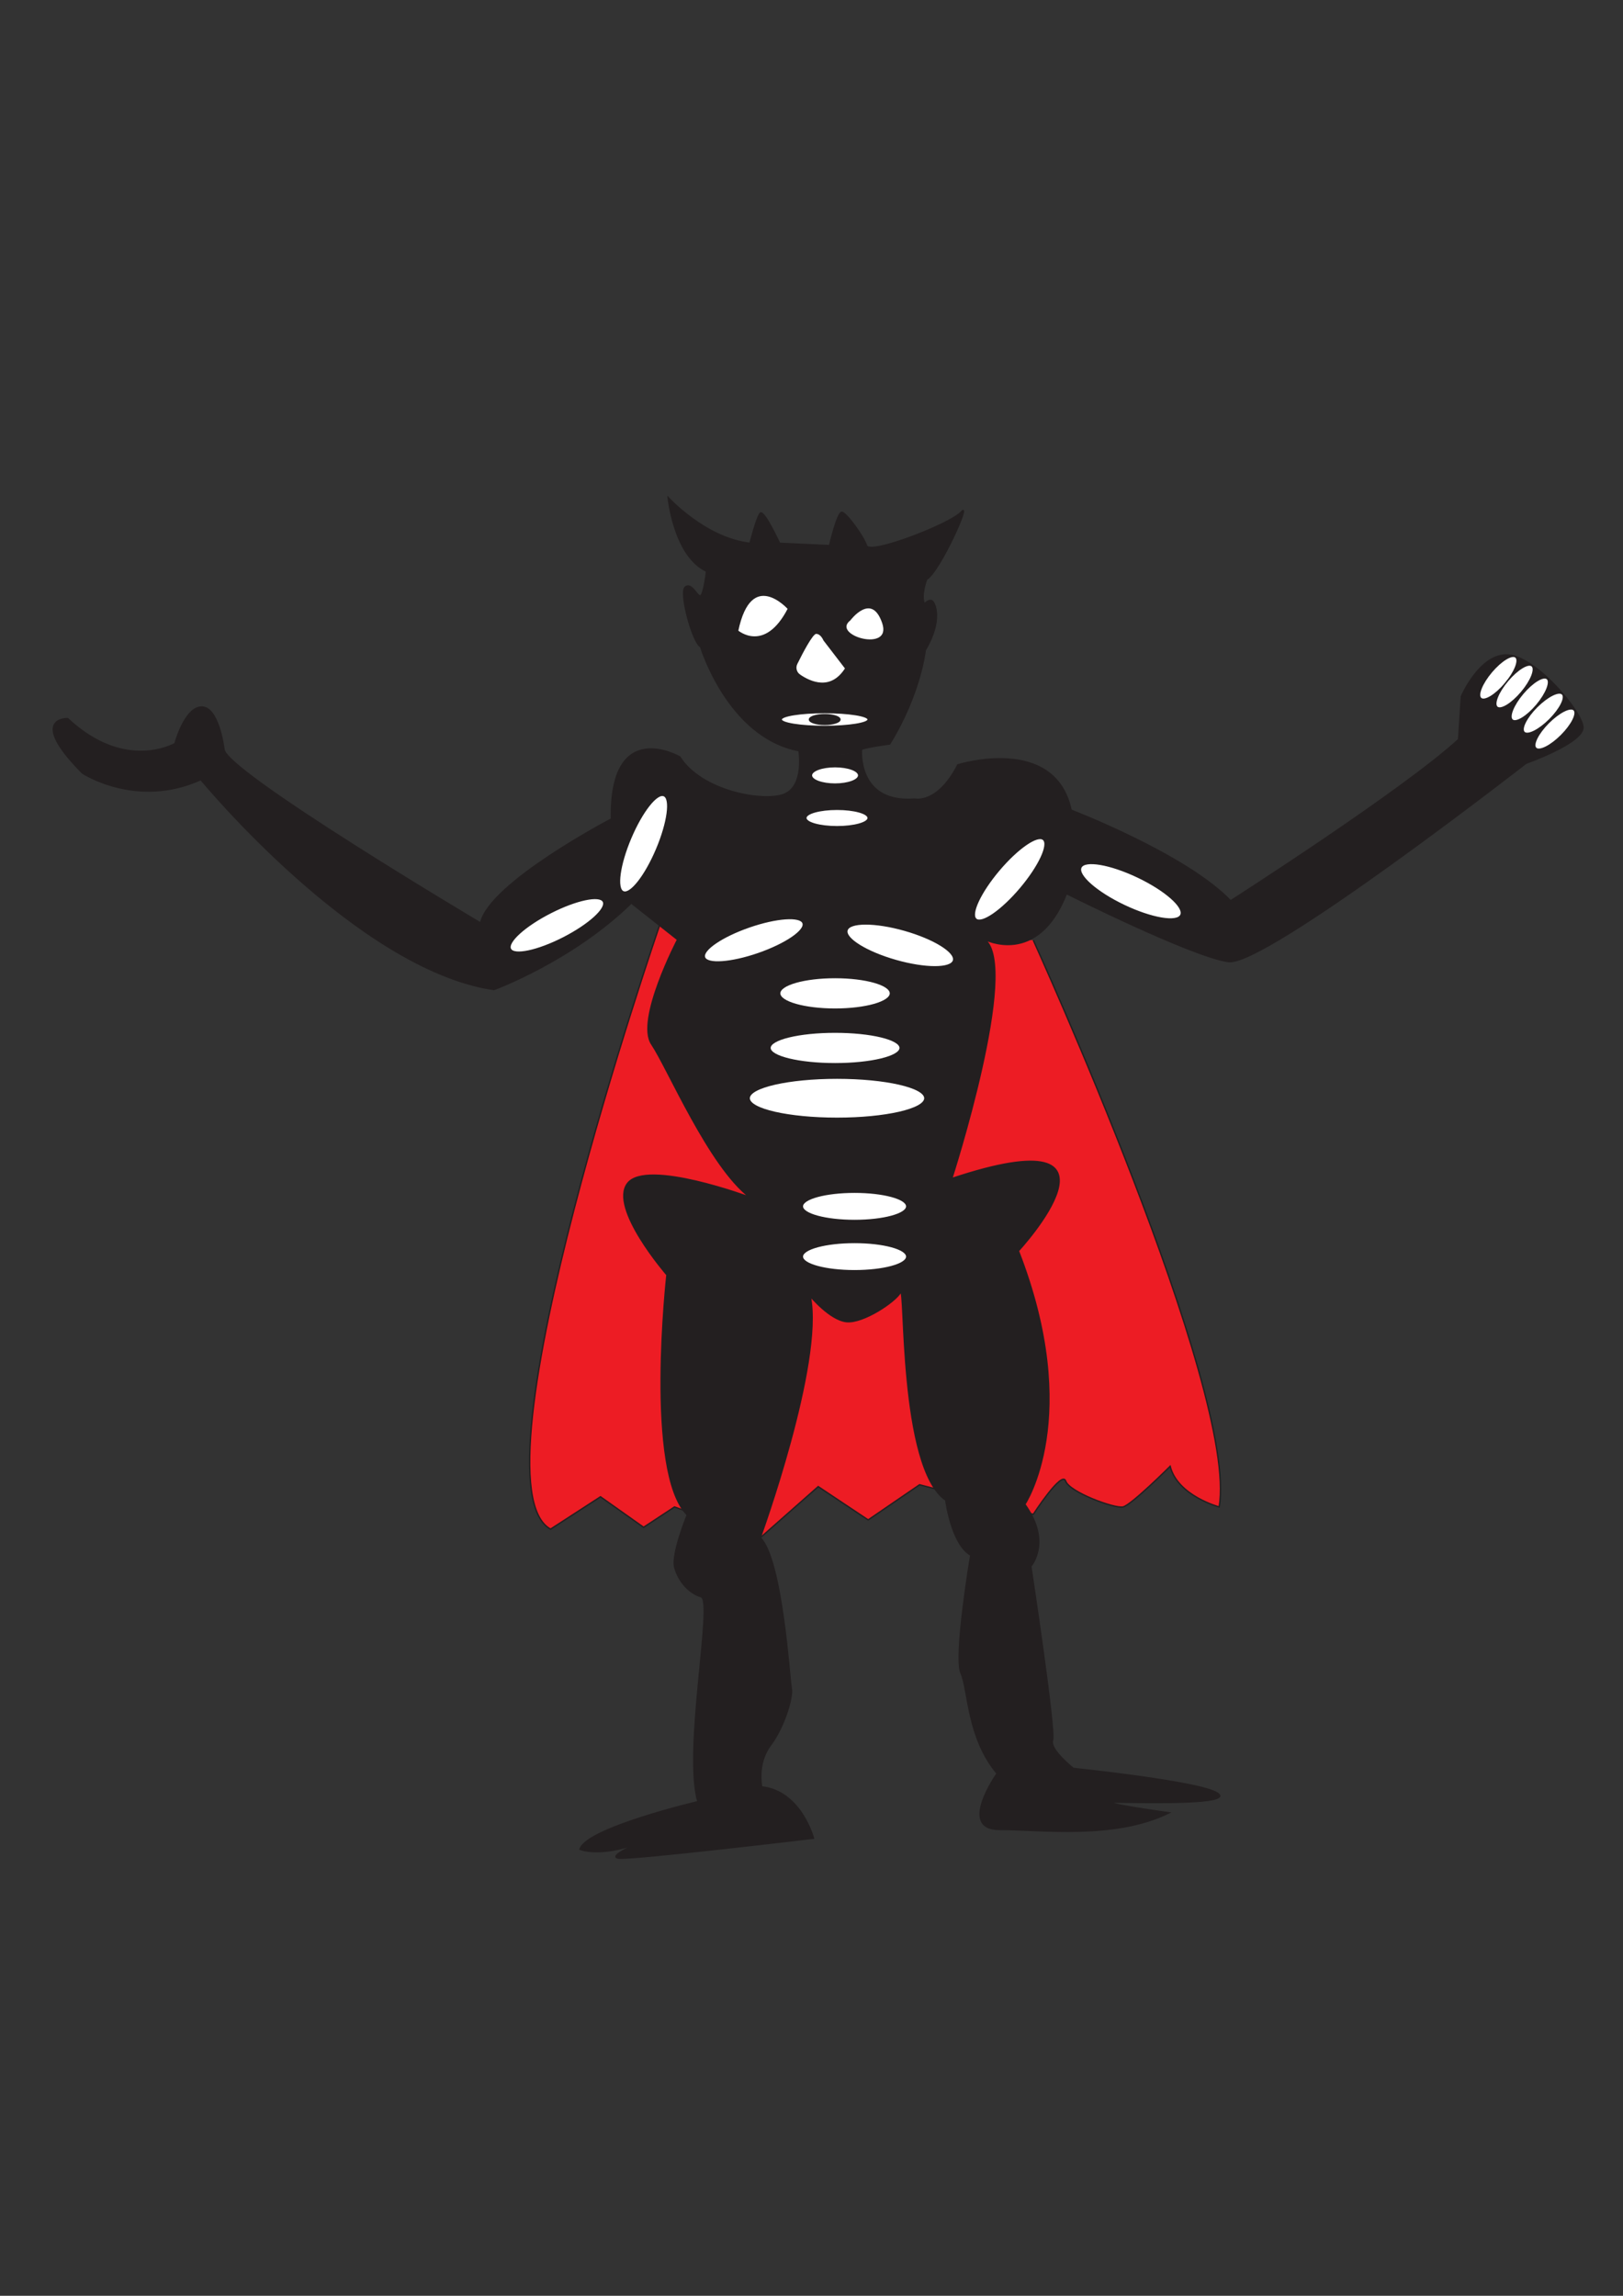 <?xml version="1.0" encoding="UTF-8"?>
<svg xmlns="http://www.w3.org/2000/svg" version="1.1" viewBox="0 0 595.28 841.89">
  <rect x="0" y="0" width="595.28" height="841.89" fill="#333333" stroke="none"/>
  <defs>
    <style>
      .cls-1 {
        fill: #ed1c24;
      }

      .cls-1, .cls-2, .cls-3 {
        stroke: #231f20;
        stroke-miterlimit: 10;
        stroke-width: .5px;
      }

      .cls-2 {
        fill: #fff;
      }

      .cls-3 {
        fill: #231f20;
      }
    </style>
  </defs>
  <!-- Generator: Adobe Illustrator 28.6.0, SVG Export Plug-In . SVG Version: 1.2.0 Build 709)  -->
  <g>
    <g id="Layer_1">
      <g>
        <g>
          <path class="cls-1" d="M241.92,339.34s-70.51,204.45-39.99,221.41l18.32-11.87,15.81,11.19,11.33-7.46,31.52,11.24,21.19-18.7,18.33,12.21,18.84-12.89,41.72,10.85s10.51-16.28,11.87-12.21,17.98,10.18,21.03,9.5,17.3-14.92,17.3-14.92c2.71,10.85,17.98,14.92,17.98,14.92,7.12-42.4-68.18-207.83-68.18-207.83"/>
          <path class="cls-3" d="M315.97,274.79c2.34-.94,10.34-1.95,10.34-1.95,11.36-18.4,13.06-34.43,13.06-34.43,6.61-11.02,3.56-17.64,2.37-18.15s-2.71,1.19-2.71,1.19c-1.36-3.39.85-8.99.85-8.99,4.92-3.05,16.62-29.17,12.72-24.76-3.9,4.41-33.58,15.94-34.77,12.38s-7.29-11.87-8.99-12.21-4.58,12.21-4.58,12.21l-18.32-.85s-5.77-12.55-7.12-11.02-3.73,11.02-3.73,11.02c-16.45-1.87-30.02-16.79-30.02-16.79,0,0,2.04,21.45,14.08,27.05,0,0-1.02,8.48-2.2,8.99s-3.22-5.09-5.6-3.22,2.71,20.52,5.6,21.88c0,0,10.01,33.25,36.12,38.16,0,0,13.57,3.22,22.89-.51Z"/>
          <path class="cls-2" d="M289.18,223.23s-13.74-15.45-18.65,8.14c0,0,10.01,8.65,18.65-8.14Z"/>
          <path class="cls-2" d="M311.73,227.3s7.97-10.68,12.04,1.02c4.07,11.7-19.67,4.92-12.04-1.02Z"/>
          <path class="cls-2" d="M293.32,247.58c3.78,2.59,11.46,6.17,16.89-2.47l-7.97-10.38s-1.08-2.68-3-2.51c-1.4.12-5.11,7.28-7.02,11.15-.74,1.49-.27,3.27,1.1,4.21Z"/>
          <ellipse class="cls-2" cx="302.48" cy="263.85" rx="15.95" ry="2.54"/>
          <ellipse class="cls-3" cx="302.48" cy="263.85" rx="5.59" ry="1.78"/>
          <path class="cls-3" d="M315.97,274.79s-1.79,19.93,19.57,18.23c0,0,8.31,2.04,15.77-12.55,0,0,35.61-11.19,41.55,16.62,0,0,42.06,16.11,58.51,33.24,0,0,63.6-40.7,83.61-59.19l1.02-15.77s6.78-15.86,17.13-15.18,27.13,20.69,27.47,26.46-20.86,13.23-20.86,13.23c0,0-95.82,74.62-109.22,72.75-13.4-1.87-59.36-24.93-59.36-24.93-10.54,26.96-30.02,16.79-30.02,16.79,13.06,9.84-12.04,87.68-12.04,87.68,70.89-23.57,24.42,26.54,24.42,26.54,23.74,60.97,2.37,92.94,2.37,92.94,10.01,13.91,2.2,22.73,2.2,22.73,0,0,9.16,60.37,7.97,63.77s7.63,10.34,7.63,10.34c0,0,45.96,4.75,52.74,8.99,6.78,4.24-25.27,3.56-36.12,3.39-10.85-.17,18.49,3.9,18.49,3.9-20.01,9.84-46.81,6.11-62.24,6.11s-.85-20.52-.85-20.52c-11.02-13.06-10.51-30.7-13.23-36.8-2.71-6.11,3.56-43.25,3.56-43.25-7.12-4.07-9.16-20.18-9.16-20.18-17.3-11.87-14.75-79.54-16.62-76.15s-13.74,11.36-19.84,10.68-13.23-9.33-13.23-9.33c4.92,24.59-18.32,88.53-18.32,88.53,8.14,8.31,10.68,52.23,11.36,55.29s-2.54,14.08-7.63,20.86c-5.09,6.78-3.22,15.26-3.22,15.26,14.42,1.53,18.99,18.82,18.99,18.82,0,0-68.18,8.14-71.74,7.29-3.56-.85,7.46-5.43,7.46-5.43-14.25,5.26-21.37,2.2-21.37,2.2,2.2-7.8,43.25-17.47,43.25-17.47-5.43-18.65,5.77-73.77,1.19-75.13-4.58-1.36-8.31-5.77-9.67-10.68s4.58-19.33,4.58-19.33c-15.6-15.6-7.46-88.02-7.46-88.02,0,0-21.37-24.59-14.42-33.58s44.77,5.09,44.77,5.09c-14.92-11.36-30.02-47.32-35.95-56.13-5.94-8.82,9.5-38.33,9.5-38.33l-16.96-13.4c-21.71,21.2-50.37,31.71-50.37,31.71-50.2-7.29-107.52-76.99-107.52-76.99-23.57,10.68-43.41-2.37-43.41-2.37-20.35-20.52-5.43-20.01-5.43-20.01,21.2,19.84,39.34,9.16,39.34,9.16,0,0,3.56-13.4,9.84-13.4s8.14,15.4,8.14,15.4c0,7.94,94.12,63.8,94.12,63.8,3.22-14.75,47.99-38.16,47.99-38.16-.68-37.65,25.1-22.73,25.1-22.73,7.97,12.72,31.2,16.79,38.5,13.57,7.29-3.22,5.19-15.85,5.19-15.85,0,0,16.38,3.9,22.89-.51Z"/>
          <ellipse class="cls-2" cx="204.25" cy="339.34" rx="19.14" ry="5.18" transform="translate(-131.97 129.99) rotate(-27.05)"/>
          <ellipse class="cls-2" cx="236.06" cy="309.4" rx="19.14" ry="5.18" transform="translate(-140.82 406.4) rotate(-67.09)"/>
          <ellipse class="cls-2" cx="370.33" cy="322.45" rx="19.14" ry="5.18" transform="translate(-114.96 397.37) rotate(-49.82)"/>
          <ellipse class="cls-2" cx="313.43" cy="442.38" rx="19.14" ry="5.18"/>
          <ellipse class="cls-2" cx="313.43" cy="460.81" rx="19.14" ry="5.18"/>
          <ellipse class="cls-2" cx="276.48" cy="344.79" rx="19.14" ry="5.18" transform="translate(-97.81 109.79) rotate(-19.15)"/>
          <path class="cls-2" d="M295.57,299.97c0,1.76,5.12,3.19,11.43,3.19,6.31,0,11.43-1.43,11.43-3.19s-5.12-3.19-11.43-3.19c-6.31,0-11.43,1.43-11.43,3.19Z"/>
          <path class="cls-2" d="M297.61,284.34c0,1.76,3.88,3.19,8.67,3.19,4.79,0,8.67-1.43,8.67-3.19s-3.88-3.19-8.67-3.19c-4.79,0-8.67,1.43-8.67,3.19Z"/>
          <ellipse class="cls-2" cx="330.21" cy="346.71" rx="5.79" ry="20.31" transform="translate(-93.52 569.64) rotate(-74.15)"/>
          <ellipse class="cls-2" cx="414.78" cy="326.81" rx="5.79" ry="20.31" transform="translate(-58.59 560.83) rotate(-64.54)"/>
          <path class="cls-2" d="M285.97,364.27c0,3.2,9.1,5.79,20.31,5.79,11.22,0,20.31-2.59,20.31-5.79s-9.1-5.79-20.31-5.79c-11.22,0-20.31,2.59-20.31,5.79Z"/>
          <path class="cls-2" d="M282.42,384.29c0,3.2,10.69,5.79,23.87,5.79,13.18,0,23.87-2.59,23.87-5.79s-10.69-5.79-23.87-5.79c-13.18,0-23.87,2.59-23.87,5.79Z"/>
          <path class="cls-2" d="M274.78,402.73c0,4.07,14.43,7.36,32.22,7.36,17.8,0,32.22-3.3,32.22-7.36s-14.43-7.36-32.22-7.36c-17.8,0-32.22,3.3-32.22,7.36Z"/>
          <ellipse class="cls-2" cx="549.55" cy="248.53" rx="9.92" ry="3.31" transform="translate(5.11 508.07) rotate(-49.82)"/>
        </g>
        <ellipse class="cls-2" cx="555.5" cy="251.74" rx="9.92" ry="3.31" transform="translate(4.77 513.75) rotate(-49.82)"/>
        <ellipse class="cls-2" cx="561.06" cy="256.44" rx="9.92" ry="3.31" transform="translate(3.16 519.67) rotate(-49.82)"/>
        <ellipse class="cls-2" cx="566.04" cy="261.54" rx="9.92" ry="3.31" transform="translate(-19.15 476.85) rotate(-45)"/>
        <ellipse class="cls-2" cx="570.31" cy="267.35" rx="9.92" ry="3.31" transform="translate(-22 481.58) rotate(-45)"/>
      </g>
    </g>
  </g>
</svg>